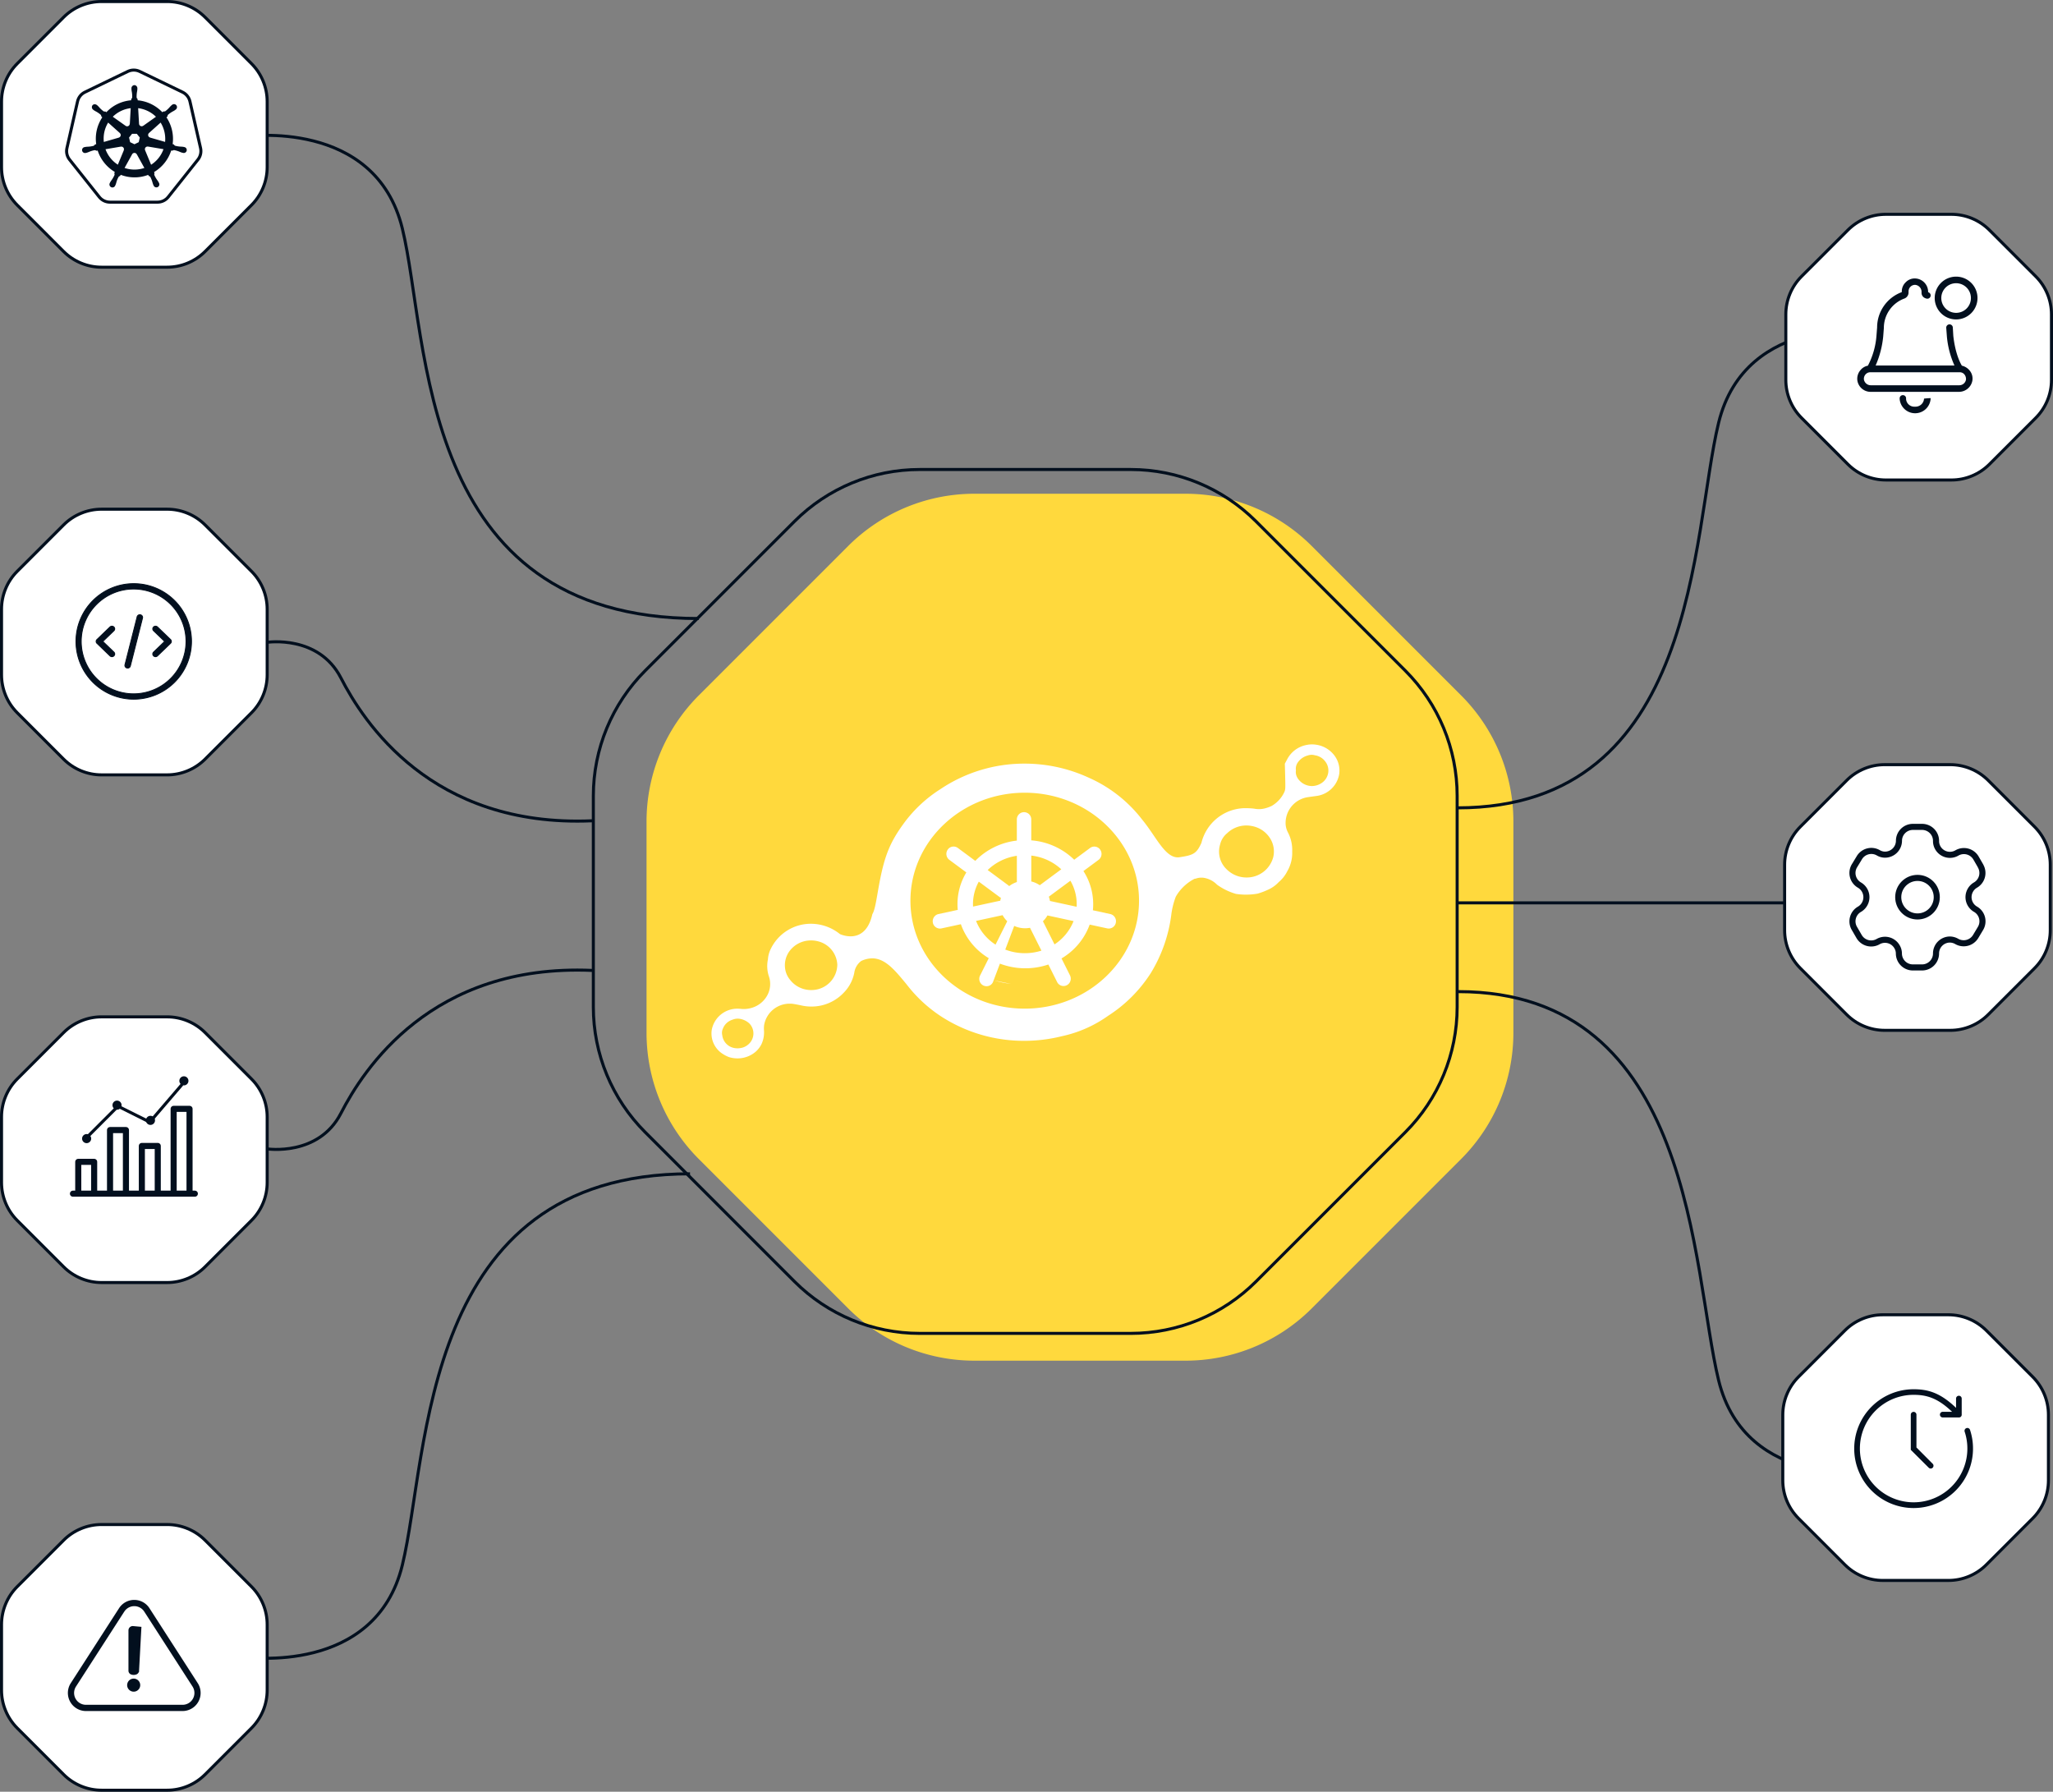 <svg xmlns="http://www.w3.org/2000/svg" width="675.397" height="589.397" viewBox="0 0 675.397 589.397">
  <rect x="0" y="0" width="675.397" height="589.397" fill="#808080" stroke="none"/>
  <g id="kubviz-img3" transform="translate(-15865.334 -6190.557)">
    <path id="Path_46608" data-name="Path 46608" d="M177.331,0a58.713,58.713,0,0,1,41.516,17.2L267.98,66.33a58.713,58.713,0,0,1,17.2,41.516v69.485a58.713,58.713,0,0,1-17.2,41.516L218.847,267.98a58.713,58.713,0,0,1-41.516,17.2H107.846a58.713,58.713,0,0,1-41.516-17.2L17.2,218.847A58.713,58.713,0,0,1,0,177.331V107.846A58.713,58.713,0,0,1,17.2,66.33L66.33,17.2A58.713,58.713,0,0,1,107.846,0Z" transform="translate(16078.031 6352.976)" fill="#ffd93d"/>
    <g id="Group_10944" data-name="Group 10944" transform="translate(15945.933 6235.081)">
      <path id="Path_46482" data-name="Path 46482" d="M16436,7099.725s42.861,6.236,51.762-30.247,5.773-128.706,94.641-128.706" transform="translate(-16436 -6599.164)" fill="none" stroke="#020f1e" stroke-width="1"/>
      <path id="Path_46481" data-name="Path 46481" d="M16436,6942.148s42.861-6.236,51.762,30.247,4.631,128.291,97.508,128.291" transform="translate(-16436 -6941.744)" fill="none" stroke="#020f1e" stroke-width="1"/>
      <path id="Path_46732" data-name="Path 46732" d="M1192.85,2442.3s16.951-2.6,24.3,11.7,29.65,49.3,82.7,47" transform="translate(-1185.599 -2275.524)" fill="none" stroke="#020f1e" stroke-width="1"/>
      <path id="Path_46733" data-name="Path 46733" d="M1192.85,2500.924s16.951,2.6,24.3-11.7,29.65-49.3,82.7-47" transform="translate(-1185.599 -2167.524)" fill="none" stroke="#020f1e" stroke-width="1"/>
    </g>
    <g id="Group_10945" data-name="Group 10945" transform="translate(16311.543 6299.004)">
      <path id="Path_46482-2" data-name="Path 46482" d="M16604.385,7099.725s-42.861,6.236-51.764-30.247-7.814-127.833-85.615-127.833" transform="translate(-16433.447 -6723.893)" fill="none" stroke="#020f1e" stroke-width="1"/>
      <line id="Line_313" data-name="Line 313" x2="130" transform="translate(32.791 188.552)" fill="none" stroke="#020f1e" stroke-width="1"/>
      <path id="Path_46481-2" data-name="Path 46481" d="M16604.385,6942.148s-42.861-6.236-51.764,30.247-6.479,126.65-85.883,126.65" transform="translate(-16433.447 -6941.744)" fill="none" stroke="#020f1e" stroke-width="1"/>
    </g>
    <g id="Group_10936" data-name="Group 10936" transform="translate(16060.031 6344.502)">
      <g id="Path_17297" data-name="Path 17297" transform="translate(0 0)" fill="none">
        <path d="M177.331,0a58.713,58.713,0,0,1,41.516,17.2L267.98,66.33a58.713,58.713,0,0,1,17.2,41.516v69.485a58.713,58.713,0,0,1-17.2,41.516L218.847,267.98a58.713,58.713,0,0,1-41.516,17.2H107.846a58.713,58.713,0,0,1-41.516-17.2L17.2,218.847A58.713,58.713,0,0,1,0,177.331V107.846A58.713,58.713,0,0,1,17.2,66.33L66.33,17.2A58.713,58.713,0,0,1,107.846,0Z" stroke="none"/>
        <path d="M 107.846 0 L 107.846 1 C 104.055 1 100.249 1.377 96.534 2.119 C 92.854 2.855 89.229 3.956 85.76 5.393 C 82.292 6.83 78.95 8.614 75.827 10.696 C 72.675 12.798 69.717 15.223 67.037 17.904 L 17.904 67.037 C 15.223 69.717 12.798 72.675 10.696 75.827 C 8.614 78.95 6.83 82.292 5.393 85.76 C 3.956 89.229 2.855 92.854 2.119 96.534 C 1.377 100.249 1 104.055 1 107.846 L 1 177.331 C 1 181.121 1.377 184.927 2.119 188.642 C 2.855 192.323 3.956 195.948 5.393 199.416 C 6.83 202.885 8.614 206.227 10.696 209.35 C 12.798 212.502 15.223 215.459 17.904 218.14 L 67.037 267.273 C 69.717 269.953 72.675 272.378 75.827 274.48 C 78.95 276.562 82.292 278.347 85.76 279.784 C 89.229 281.22 92.854 282.322 96.534 283.057 C 100.249 283.8 104.055 284.177 107.846 284.177 L 177.331 284.177 C 181.121 284.177 184.927 283.8 188.642 283.057 C 192.323 282.322 195.948 281.22 199.416 279.784 C 202.885 278.347 206.227 276.562 209.35 274.48 C 212.502 272.378 215.459 269.953 218.14 267.273 L 267.273 218.14 C 269.953 215.459 272.378 212.502 274.48 209.35 C 276.562 206.227 278.347 202.885 279.784 199.416 C 281.22 195.948 282.322 192.323 283.057 188.642 C 283.8 184.927 284.177 181.121 284.177 177.331 L 284.177 107.846 C 284.177 104.055 283.8 100.249 283.057 96.534 C 282.322 92.854 281.22 89.229 279.784 85.76 C 278.347 82.292 276.562 78.95 274.48 75.827 C 272.378 72.675 269.953 69.717 267.273 67.037 L 218.14 17.904 C 215.459 15.223 212.502 12.798 209.35 10.696 C 206.227 8.614 202.885 6.83 199.416 5.393 C 195.948 3.956 192.323 2.855 188.642 2.119 C 184.927 1.377 181.121 1 177.331 1 L 107.846 1 L 107.846 0 M 107.846 0 L 177.331 3.0517578125e-05 C 192.902 3.0517578125e-05 207.836 6.186 218.847 17.197 L 267.98 66.33 C 278.991 77.34 285.177 92.274 285.177 107.846 L 285.177 177.331 C 285.177 192.902 278.991 207.836 267.98 218.847 L 218.847 267.98 C 207.836 278.991 192.902 285.177 177.331 285.177 L 107.846 285.177 C 92.274 285.177 77.34 278.991 66.33 267.98 L 17.197 218.847 C 6.186 207.836 0 192.902 0 177.331 L 3.0517578125e-05 107.846 C 3.0517578125e-05 92.274 6.186 77.34 17.197 66.33 L 66.33 17.197 C 77.341 6.186 92.274 0 107.846 0 Z" stroke="none" fill="#020f1e"/>
      </g>
      <g id="Group_5" data-name="Group 5" transform="translate(39.362 90.924)">
        <path id="Shape_103" data-name="Shape 103" d="M16.8,57.068c-.063-.025-.121-.052-.181-.08a2.43,2.43,0,0,1-1.036-3.253l2.857-5.712A21.355,21.355,0,0,1,9.263,36.847L2.874,38.231a2.381,2.381,0,0,1-2.8-1.772L.06,36.368a2.415,2.415,0,0,1,1.83-2.857l6.35-1.375q-.082-.879-.087-1.778v-.091a20.047,20.047,0,0,1,2.913-10.451L5.478,15.678A2.443,2.443,0,0,1,4.953,12.3a1.922,1.922,0,0,1,.143-.19,2.355,2.355,0,0,1,3.179-.343l5.731,4.242A22.687,22.687,0,0,1,27.679,9.343V2.418a2.374,2.374,0,1,1,4.747,0V9.263a22.806,22.806,0,0,1,14.125,6.373l5.218-3.862a2.359,2.359,0,0,1,3.181.352,1.773,1.773,0,0,1,.137.184,2.441,2.441,0,0,1-.528,3.376l-4.971,3.679a20.136,20.136,0,0,1,3.111,12.9l5.72,1.24a2.417,2.417,0,0,1,1.824,2.857c-.005.03-.011.058-.016.088a2.379,2.379,0,0,1-2.794,1.778l-5.788-1.254a21.387,21.387,0,0,1-9.269,11.132l2.782,5.562a2.428,2.428,0,0,1-1.039,3.25q-.091.045-.181.082a2.345,2.345,0,0,1-3.011-1.14l-2.88-5.755a23.638,23.638,0,0,1-15.931-.284l-2.309,6.108A2.3,2.3,0,0,1,17.7,57.245,2.4,2.4,0,0,1,16.8,57.068Zm13.44-10.687a17.965,17.965,0,0,0,5.527-.841l-3.758-7.509a8.788,8.788,0,0,1-1.615.149,8.642,8.642,0,0,1-3.581-.768l-2.942,7.781A17.894,17.894,0,0,0,30.236,46.382Zm-9.569-2.817,3.849-7.694a7.858,7.858,0,0,1-1.526-2.006q-.063.02-.128.037l-8.6,1.862A16.325,16.325,0,0,0,20.668,43.564Zm19.4-.075a16.317,16.317,0,0,0,6.263-7.664l-8.593-1.861a7.871,7.871,0,0,1-1.479,1.912Zm7.282-12.382q.021-.382.023-.769v-.071a15.332,15.332,0,0,0-2.077-7.722L38.2,27.793a7.412,7.412,0,0,1,.369,1.411Zm-34.1-.91q0,.427.019.849l8.613-1.865a2.534,2.534,0,0,1,.34-.039,7.4,7.4,0,0,1,.228-.966,2.288,2.288,0,0,1-.44-.261l-6.849-5.07A15.329,15.329,0,0,0,13.247,30.2Zm11.563-6.19a2.646,2.646,0,0,1,.338.314,8.4,8.4,0,0,1,2.53-1.34V14.344a17.379,17.379,0,0,0-9.6,4.684Zm10.409.014.011-.009,7.062-5.226a17.408,17.408,0,0,0-9.866-4.513v8.516A8.461,8.461,0,0,1,35.22,24.022ZM20.245,55.357,25.7,56.47A33.082,33.082,0,0,1,20.245,55.357Z" transform="translate(72.783 22.305)" fill="#fff"/>
        <path id="Shape_103-2" data-name="Shape 103" d="M8.549,103.291a9.331,9.331,0,0,1-2.775-.42,10.486,10.486,0,0,1-1.973-.995,7.957,7.957,0,0,1-3.722-7.86l.014-.1a8.537,8.537,0,0,1,8.532-6.97c.3,0,.6.015.9.044a9.2,9.2,0,0,0,3.64-.3,8.529,8.529,0,0,0,5.231-4.2,7.786,7.786,0,0,0,.524-6.1,10.675,10.675,0,0,1-.346-5.651,9.082,9.082,0,0,1,.978-3.549A14.621,14.621,0,0,1,32.72,59.008a15.222,15.222,0,0,1,9.56,3.407,9.315,9.315,0,0,0,3.486.726c2.521,0,5.81-1.265,7.16-7.289.731-1.193,1.146-3.585,1.721-6.9.187-1.075.4-2.294.642-3.58,1.713-8.9,3.5-13.241,7.964-19.363a44.245,44.245,0,0,1,12.1-11.308A49.391,49.391,0,0,1,103.065,6.33a50.317,50.317,0,0,1,20.965,4.585,45.206,45.206,0,0,1,17.637,13.8c1.366,1.648,2.573,3.416,3.739,5.126,2.68,3.928,4.995,7.321,7.994,7.321a4.094,4.094,0,0,0,.6-.046c4.475-.671,5.587-1.151,7.187-4.717a14.978,14.978,0,0,1,13.678-11.4c.292-.01.587-.015.877-.015a25.438,25.438,0,0,1,2.757.15,8.078,8.078,0,0,0,1.609.162,7.974,7.974,0,0,0,1.941-.239,11.623,11.623,0,0,0,2.264-.819,10.24,10.24,0,0,0,3.871-4l.116-.231c.545-1.081.545-1.081.421-6.116l-.031-1.259-.063-2.288L189.4,4.9A9.06,9.06,0,0,1,196.14.129l0-.014A9.792,9.792,0,0,1,197.585,0a9.918,9.918,0,0,1,1.209.091,9.111,9.111,0,0,1,6.138,3.559A8.194,8.194,0,0,1,206.5,9.838a8.706,8.706,0,0,1-7.407,7.121c-.722.1-1.985.27-2.766.385a8.582,8.582,0,0,0-7.448,8.275,6.635,6.635,0,0,0,.813,3.431,12.406,12.406,0,0,1,1.354,6.195,11.874,11.874,0,0,1-1.615,6.483,11.118,11.118,0,0,1-2.786,3.547A11,11,0,0,1,182.89,47.9a22.643,22.643,0,0,1-3.234,1.2,22.394,22.394,0,0,1-7.063.093,20.132,20.132,0,0,1-6.258-3.03,7.784,7.784,0,0,0-3.494-2.077,5.579,5.579,0,0,0-3.492.058A1.2,1.2,0,0,1,159,44.2h-.045a14.931,14.931,0,0,0-6.2,5.9,25.212,25.212,0,0,0-1.5,6.093,48.483,48.483,0,0,1-6.717,19.024,46.358,46.358,0,0,1-14.049,14.067,41.149,41.149,0,0,1-15.165,6.7,50.943,50.943,0,0,1-12.408,1.533A50.056,50.056,0,0,1,75.571,89.5,46.222,46.222,0,0,1,64.123,78.851l-.193-.233c-3.657-4.418-6.815-8.233-11.06-8.233a8.536,8.536,0,0,0-3.6.862,5.8,5.8,0,0,0-2.288,3.882A12.846,12.846,0,0,1,43.6,81.591a14.547,14.547,0,0,1-10.748,4.65A15.019,15.019,0,0,1,29.67,85.9c-.98-.221-2.34-.478-2.97-.56-.292-.028-.587-.042-.878-.042a8.492,8.492,0,0,0-8.468,6.869,7.979,7.979,0,0,0-.066,2.014,9.272,9.272,0,0,1-.808,4.379,8.192,8.192,0,0,1-1.846,2.453A9.128,9.128,0,0,1,8.549,103.291Zm.093-13.066a4.471,4.471,0,0,0-1.72.341,4.921,4.921,0,0,0-3.159,2.926,3.315,3.315,0,0,0-.22,2.137,4.862,4.862,0,0,0,4.269,4.3,6.069,6.069,0,0,0,2.6-.239,5.185,5.185,0,0,0,1.676-.959,4.769,4.769,0,0,0,1.707-3.406A4.714,4.714,0,0,0,12.461,91.8a6.05,6.05,0,0,0-3.349-1.55A4.48,4.48,0,0,0,8.643,90.225ZM103.057,15.9c-20.734,0-37.6,15.931-37.6,35.514s16.868,35.514,37.6,35.514,37.6-15.931,37.6-35.514S123.792,15.9,103.057,15.9ZM32.775,64.486c-.245,0-.506.012-.8.036a8.694,8.694,0,0,0-5.991,3.094A7.805,7.805,0,0,0,24.192,73.4a7.291,7.291,0,0,0,1.723,4.115,8.66,8.66,0,0,0,5.695,3.22,8.808,8.808,0,0,0,1.194.082c.227,0,.456-.009.682-.027A8.48,8.48,0,0,0,41.4,72.448a8.328,8.328,0,0,0-6.146-7.618A9.139,9.139,0,0,0,32.775,64.486Zm143.195-37.81a9.074,9.074,0,0,0-6.321,2.544,6.771,6.771,0,0,0-2.321,3.72,8.057,8.057,0,0,0,2.242,8.233,9.208,9.208,0,0,0,6.407,2.61,9,9,0,0,0,8.849-6.744,8.113,8.113,0,0,0-1.115-6.247,8.975,8.975,0,0,0-5.825-3.915A9.243,9.243,0,0,0,175.969,26.676Zm16.842-15.6a5.644,5.644,0,0,0,4.749,2.63h.019a5.87,5.87,0,0,0,3.127-.981,4.989,4.989,0,0,0,2.182-3.333,4.817,4.817,0,0,0-.935-3.73,5.17,5.17,0,0,0-3.461-2.08,3.755,3.755,0,0,0-2.343.077,5.691,5.691,0,0,0-3.311,2.365,3.616,3.616,0,0,0-.563,2.536,3.643,3.643,0,0,0,.547,2.517Z" transform="translate(0 0)" fill="#fff"/>
      </g>
    </g>
    <g id="Group_10937" data-name="Group 10937" transform="translate(15865 6191)">
      <g id="Path_46469" data-name="Path 46469" transform="translate(0.334 -0.443)" fill="#fff">
        <path d="M 54.968 87.897 L 33.429 87.897 C 31.093 87.897 28.814 87.444 26.656 86.55 C 24.498 85.656 22.566 84.365 20.914 82.713 L 5.684 67.483 C 4.032 65.831 2.741 63.9 1.847 61.741 C 0.953 59.583 0.5 57.304 0.5 54.968 L 0.5 33.429 C 0.5 31.093 0.953 28.814 1.847 26.656 C 2.741 24.498 4.032 22.566 5.684 20.914 L 20.914 5.684 C 22.566 4.032 24.498 2.741 26.656 1.847 C 28.815 0.953 31.093 0.5 33.429 0.5 L 54.968 0.5 C 57.304 0.5 59.583 0.953 61.741 1.847 C 63.9 2.741 65.831 4.032 67.483 5.684 L 82.713 20.914 C 84.365 22.566 85.656 24.498 86.55 26.656 C 87.444 28.814 87.897 31.093 87.897 33.429 L 87.897 54.968 C 87.897 57.304 87.444 59.583 86.55 61.741 C 85.656 63.9 84.365 65.831 82.713 67.483 L 67.483 82.713 C 65.831 84.365 63.9 85.656 61.741 86.55 C 59.583 87.444 57.304 87.897 54.968 87.897 Z" stroke="none"/>
        <path d="M 33.429 1 C 31.159 1 28.945 1.44 26.848 2.309 C 24.75 3.178 22.873 4.432 21.268 6.038 L 6.038 21.268 C 4.432 22.873 3.178 24.75 2.309 26.847 C 1.44 28.945 1 31.159 1 33.429 L 1 54.968 C 1 57.238 1.44 59.453 2.309 61.55 C 3.178 63.647 4.432 65.525 6.038 67.13 L 21.268 82.36 C 22.873 83.965 24.75 85.219 26.847 86.088 C 28.945 86.957 31.159 87.397 33.429 87.397 L 54.968 87.397 C 57.238 87.397 59.453 86.957 61.55 86.088 C 63.647 85.219 65.525 83.965 67.13 82.36 L 82.36 67.13 C 83.965 65.525 85.219 63.647 86.088 61.55 C 86.957 59.453 87.397 57.238 87.397 54.968 L 87.397 33.429 C 87.397 31.159 86.957 28.945 86.088 26.848 C 85.219 24.75 83.965 22.873 82.36 21.268 L 67.13 6.038 C 65.525 4.432 63.647 3.178 61.55 2.309 C 59.453 1.44 57.238 1 54.968 1 L 33.429 1 M 33.429 0 L 54.968 0 C 59.795 1.52587890625e-05 64.424 1.917 67.837 5.331 L 83.067 20.56 C 86.48 23.974 88.397 28.603 88.397 33.429 L 88.397 54.968 C 88.397 59.795 86.48 64.424 83.067 67.837 L 67.837 83.067 C 64.424 86.48 59.795 88.397 54.968 88.397 L 33.429 88.397 C 28.603 88.397 23.974 86.48 20.56 83.067 L 5.33 67.837 C 1.917 64.424 -7.62939453125e-06 59.795 -7.62939453125e-06 54.968 L -7.62939453125e-06 33.429 C 7.62939453125e-06 28.603 1.917 23.974 5.33 20.56 L 20.561 5.331 C 23.974 1.917 28.603 0 33.429 0 Z" stroke="none" fill="#020f1e"/>
      </g>
      <g id="Group_11004" data-name="Group 11004" transform="translate(-12393.666 -1262.443)">
        <path id="path3059" d="M127.343,274.06a1.036,1.036,0,0,0-.978,1.086c0,.009,0,.018,0,.027,0,.082,0,.18,0,.251a8.156,8.156,0,0,0,.134.93,9.134,9.134,0,0,1,.109,1.774,1.067,1.067,0,0,1-.318.506l-.023.414a12.725,12.725,0,0,0-1.768.272,12.578,12.578,0,0,0-6.389,3.65c-.108-.074-.3-.209-.353-.251a.773.773,0,0,1-.581-.056,9.132,9.132,0,0,1-1.318-1.191,8.153,8.153,0,0,0-.644-.683c-.06-.051-.151-.121-.217-.173a1.163,1.163,0,0,0-.681-.257.942.942,0,0,0-.779.345,1.036,1.036,0,0,0,.24,1.442l.015.01c.064.052.143.119.2.163a8.146,8.146,0,0,0,.811.474,9.132,9.132,0,0,1,1.454,1.022,1.088,1.088,0,0,1,.2.564l.313.28a12.653,12.653,0,0,0-2,8.821l-.41.119a1.355,1.355,0,0,1-.42.424,9.128,9.128,0,0,1-1.753.288,8.186,8.186,0,0,0-.938.075c-.075.014-.179.041-.261.061l-.008,0-.015,0a.981.981,0,1,0,.435,1.905l.015,0,.019-.006c.081-.018.182-.038.253-.056a8.164,8.164,0,0,0,.878-.336,9.138,9.138,0,0,1,1.7-.5,1.079,1.079,0,0,1,.562.2l.426-.073a12.725,12.725,0,0,0,5.639,7.041l-.178.426a.969.969,0,0,1,.087.553,9.554,9.554,0,0,1-.885,1.591,8.2,8.2,0,0,0-.524.781c-.039.073-.088.186-.125.263a.982.982,0,1,0,1.765.838l0,0s0,0,0,0c.037-.076.09-.177.121-.249a8.161,8.161,0,0,0,.282-.9,6.837,6.837,0,0,1,.757-1.757.792.792,0,0,1,.421-.205l.221-.4a12.655,12.655,0,0,0,9.024.023c.062.11.178.323.209.376a.774.774,0,0,1,.5.3,9.126,9.126,0,0,1,.671,1.644,8.179,8.179,0,0,0,.284.9c.032.072.084.174.121.251a.982.982,0,1,0,1.768-.836c-.037-.077-.089-.19-.127-.263a8.154,8.154,0,0,0-.524-.779,9.135,9.135,0,0,1-.867-1.552.767.767,0,0,1,.075-.577,3.365,3.365,0,0,1-.163-.395,12.725,12.725,0,0,0,5.637-7.091c.127.02.346.059.418.073a.772.772,0,0,1,.547-.2,9.139,9.139,0,0,1,1.7.5,8.179,8.179,0,0,0,.878.338c.071.019.172.037.253.054l.019.006.015,0a.981.981,0,1,0,.435-1.905c-.084-.019-.2-.051-.284-.067a8.192,8.192,0,0,0-.938-.075,9.129,9.129,0,0,1-1.753-.288,1.1,1.1,0,0,1-.422-.424l-.395-.115a12.7,12.7,0,0,0-2.037-8.8c.1-.092.293-.261.347-.311a.772.772,0,0,1,.184-.554,9.131,9.131,0,0,1,1.454-1.022,8.18,8.18,0,0,0,.813-.474c.063-.047.149-.12.215-.173a.983.983,0,1,0-1.218-1.529c-.067.053-.157.122-.217.173a8.179,8.179,0,0,0-.646.683,9.155,9.155,0,0,1-1.318,1.193,1.089,1.089,0,0,1-.593.065l-.372.265a12.815,12.815,0,0,0-8.117-3.922c-.009-.13-.02-.366-.023-.437a.774.774,0,0,1-.32-.489,9.152,9.152,0,0,1,.111-1.774,8.157,8.157,0,0,0,.134-.93c0-.079,0-.193,0-.278a1.036,1.036,0,0,0-.978-1.086Zm-1.224,7.584-.29,5.129-.021.01a.862.862,0,0,1-1.369.66l-.008,0-4.206-2.981a10.073,10.073,0,0,1,4.851-2.643A10.312,10.312,0,0,1,126.118,281.644Zm2.451,0a10.158,10.158,0,0,1,5.858,2.825l-4.179,2.963-.015-.006a.863.863,0,0,1-1.371-.658l0,0Zm-9.87,4.739,3.84,3.435,0,.021a.862.862,0,0,1-.338,1.481l0,.017-4.922,1.421A10.071,10.071,0,0,1,118.7,286.383Zm17.26,0a10.258,10.258,0,0,1,1.473,6.356l-4.948-1.425,0-.021a.862.862,0,0,1-.338-1.481l0-.01Zm-9.4,3.7h1.573l.978,1.222-.351,1.525-1.412.679-1.417-.681-.351-1.525Zm5.044,4.183a.856.856,0,0,1,.2.015l.008-.01,5.092.861a10.083,10.083,0,0,1-4.076,5.121l-1.976-4.774.006-.008a.865.865,0,0,1,.748-1.2Zm-8.552.021a.862.862,0,0,1,.827.671.854.854,0,0,1-.048.531l.015.019-1.956,4.726a10.125,10.125,0,0,1-4.064-5.085l5.048-.857.008.01a.873.873,0,0,1,.169-.015Zm4.264,2.071a.87.87,0,0,1,.79.453h.019l2.488,4.5a10.3,10.3,0,0,1-.995.278,10.111,10.111,0,0,1-5.518-.284l2.482-4.488h0a.863.863,0,0,1,.729-.455Z" transform="translate(12310.881 1015.94)" fill="#020f1e"/>
        <g id="Polygon_20" data-name="Polygon 20" transform="translate(12415 1284)" fill="none">
          <path d="M20.825,1.051a5,5,0,0,1,4.351,0l14.1,6.815a5,5,0,0,1,2.7,3.393L45.468,26.6a5,5,0,0,1-.961,4.22L34.737,43.111A5,5,0,0,1,30.823,45H15.177a5,5,0,0,1-3.914-1.889L1.494,30.819A5,5,0,0,1,.532,26.6l3.489-15.34a5,5,0,0,1,2.7-3.393Z" stroke="none"/>
          <path d="M 23 1.553 C 22.401 1.553 21.799 1.691 21.26 1.952 L 7.157 8.766 C 6.055 9.299 5.268 10.288 4.997 11.481 L 1.508 26.821 C 1.237 28.011 1.517 29.241 2.276 30.197 L 12.046 42.489 C 12.809 43.449 13.95 44 15.177 44 L 30.823 44 C 32.05 44 33.191 43.449 33.954 42.489 L 43.724 30.197 C 44.483 29.241 44.763 28.011 44.492 26.821 L 41.003 11.481 C 40.732 10.288 39.945 9.299 38.843 8.766 L 24.74 1.952 C 24.201 1.691 23.599 1.553 23 1.553 M 23 0.553 C 23.744 0.553 24.488 0.719 25.175 1.051 L 39.278 7.866 C 40.647 8.528 41.641 9.776 41.978 11.259 L 45.468 26.599 C 45.804 28.079 45.451 29.631 44.506 30.819 L 34.737 43.111 C 33.789 44.304 32.348 45 30.823 45 L 15.177 45 C 13.653 45 12.211 44.304 11.263 43.111 L 1.494 30.819 C 0.549 29.631 0.196 28.079 0.532 26.599 L 4.022 11.259 C 4.359 9.776 5.353 8.528 6.722 7.866 L 20.825 1.051 C 21.512 0.719 22.256 0.553 23 0.553 Z" stroke="none" fill="#020f1e"/>
        </g>
      </g>
    </g>
    <g id="Group_10938" data-name="Group 10938" transform="translate(15865 6357.684)">
      <g id="Path_46469-2" data-name="Path 46469" transform="translate(0.334 -0.127)" fill="#fff">
        <path d="M 54.968 87.897 L 33.429 87.897 C 31.093 87.897 28.814 87.444 26.656 86.55 C 24.498 85.656 22.566 84.365 20.914 82.713 L 5.684 67.483 C 4.032 65.831 2.741 63.9 1.847 61.741 C 0.953 59.583 0.5 57.304 0.5 54.968 L 0.5 33.429 C 0.5 31.093 0.953 28.814 1.847 26.656 C 2.741 24.498 4.032 22.566 5.684 20.914 L 20.914 5.684 C 22.566 4.032 24.498 2.741 26.656 1.847 C 28.815 0.953 31.093 0.5 33.429 0.5 L 54.968 0.5 C 57.304 0.5 59.583 0.953 61.741 1.847 C 63.9 2.741 65.831 4.032 67.483 5.684 L 82.713 20.914 C 84.365 22.566 85.656 24.498 86.55 26.656 C 87.444 28.814 87.897 31.093 87.897 33.429 L 87.897 54.968 C 87.897 57.304 87.444 59.583 86.55 61.741 C 85.656 63.9 84.365 65.831 82.713 67.483 L 67.483 82.713 C 65.831 84.365 63.9 85.656 61.741 86.55 C 59.583 87.444 57.304 87.897 54.968 87.897 Z" stroke="none"/>
        <path d="M 33.429 1 C 31.159 1 28.945 1.44 26.848 2.309 C 24.75 3.178 22.873 4.432 21.268 6.038 L 6.038 21.268 C 4.432 22.873 3.178 24.75 2.309 26.847 C 1.44 28.945 1 31.159 1 33.429 L 1 54.968 C 1 57.238 1.44 59.453 2.309 61.55 C 3.178 63.647 4.432 65.525 6.038 67.13 L 21.268 82.36 C 22.873 83.965 24.75 85.219 26.847 86.088 C 28.945 86.957 31.159 87.397 33.429 87.397 L 54.968 87.397 C 57.238 87.397 59.453 86.957 61.55 86.088 C 63.647 85.219 65.525 83.965 67.13 82.36 L 82.36 67.13 C 83.965 65.525 85.219 63.647 86.088 61.55 C 86.957 59.453 87.397 57.238 87.397 54.968 L 87.397 33.429 C 87.397 31.159 86.957 28.945 86.088 26.848 C 85.219 24.75 83.965 22.873 82.36 21.268 L 67.13 6.038 C 65.525 4.432 63.647 3.178 61.55 2.309 C 59.453 1.44 57.238 1 54.968 1 L 33.429 1 M 33.429 0 L 54.968 0 C 59.795 1.52587890625e-05 64.424 1.917 67.837 5.331 L 83.067 20.56 C 86.48 23.974 88.397 28.603 88.397 33.429 L 88.397 54.968 C 88.397 59.795 86.48 64.424 83.067 67.837 L 67.837 83.067 C 64.424 86.48 59.795 88.397 54.968 88.397 L 33.429 88.397 C 28.603 88.397 23.974 86.48 20.56 83.067 L 5.33 67.837 C 1.917 64.424 -7.62939453125e-06 59.795 -7.62939453125e-06 54.968 L -7.62939453125e-06 33.429 C 7.62939453125e-06 28.603 1.917 23.974 5.33 20.56 L 20.561 5.331 C 23.974 1.917 28.603 0 33.429 0 Z" stroke="none" fill="#020f1e"/>
      </g>
      <g id="Group_10943" data-name="Group 10943" transform="translate(16.695 16.507)">
        <path id="Path_46475" data-name="Path 46475" d="M34.831,53.394a19,19,0,1,1,19-19,19.019,19.019,0,0,1-19,19Zm0-36.241a17.241,17.241,0,1,0,17.2,17.241,17.241,17.241,0,0,0-17.2-17.241Z" transform="translate(-7.192 -7.028)" fill="#020f1e" stroke="#020f1e" stroke-width="0.3"/>
        <path id="Path_46476" data-name="Path 46476" d="M35.2,40.775a.91.91,0,0,1-.84-.541.854.854,0,0,1,.2-.955l3.645-3.515-3.645-3.515a.854.854,0,0,1,0-1.24.933.933,0,0,1,1.286,0l4.289,4.135a.855.855,0,0,1,0,1.239l-4.289,4.135A.927.927,0,0,1,35.2,40.775Zm-14.34,0a.927.927,0,0,1-.643-.257l-4.289-4.135a.855.855,0,0,1,0-1.239l4.289-4.135a.933.933,0,0,1,1.286,0,.855.855,0,0,1,0,1.24l-3.645,3.515,3.645,3.515a.854.854,0,0,1,.2.955A.91.91,0,0,1,20.864,40.775Zm5.17,3.754a.971.971,0,0,1-.216-.025.875.875,0,0,1-.667-1.06l4-15.769a.89.89,0,0,1,.626-.654.933.933,0,0,1,.9.212.856.856,0,0,1,.242.859l-4,15.769A.9.9,0,0,1,26.034,44.53Z" transform="translate(-0.395 -8.398)" fill="#020f1e" stroke="#020f1e" stroke-width="0.3"/>
      </g>
    </g>
    <g id="Group_10939" data-name="Group 10939" transform="translate(15866 6524.557)">
      <g id="Path_46469-3" data-name="Path 46469" transform="translate(-0.666 0)" fill="#fff">
        <path d="M 54.968 87.897 L 33.429 87.897 C 31.093 87.897 28.814 87.444 26.656 86.55 C 24.498 85.656 22.566 84.365 20.914 82.713 L 5.684 67.483 C 4.032 65.831 2.741 63.9 1.847 61.741 C 0.953 59.583 0.5 57.304 0.5 54.968 L 0.5 33.429 C 0.5 31.093 0.953 28.814 1.847 26.656 C 2.741 24.498 4.032 22.566 5.684 20.914 L 20.914 5.684 C 22.566 4.032 24.498 2.741 26.656 1.847 C 28.815 0.953 31.093 0.5 33.429 0.5 L 54.968 0.5 C 57.304 0.5 59.583 0.953 61.741 1.847 C 63.9 2.741 65.831 4.032 67.483 5.684 L 82.713 20.914 C 84.365 22.566 85.656 24.498 86.55 26.656 C 87.444 28.814 87.897 31.093 87.897 33.429 L 87.897 54.968 C 87.897 57.304 87.444 59.583 86.55 61.741 C 85.656 63.9 84.365 65.831 82.713 67.483 L 67.483 82.713 C 65.831 84.365 63.9 85.656 61.741 86.55 C 59.583 87.444 57.304 87.897 54.968 87.897 Z" stroke="none"/>
        <path d="M 33.429 1 C 31.159 1 28.945 1.44 26.848 2.309 C 24.75 3.178 22.873 4.432 21.268 6.038 L 6.038 21.268 C 4.432 22.873 3.178 24.75 2.309 26.847 C 1.44 28.945 1 31.159 1 33.429 L 1 54.968 C 1 57.238 1.44 59.453 2.309 61.55 C 3.178 63.647 4.432 65.525 6.038 67.13 L 21.268 82.36 C 22.873 83.965 24.75 85.219 26.847 86.088 C 28.945 86.957 31.159 87.397 33.429 87.397 L 54.968 87.397 C 57.238 87.397 59.453 86.957 61.55 86.088 C 63.647 85.219 65.525 83.965 67.13 82.36 L 82.36 67.13 C 83.965 65.525 85.219 63.647 86.088 61.55 C 86.957 59.453 87.397 57.238 87.397 54.968 L 87.397 33.429 C 87.397 31.159 86.957 28.945 86.088 26.848 C 85.219 24.75 83.965 22.873 82.36 21.268 L 67.13 6.038 C 65.525 4.432 63.647 3.178 61.55 2.309 C 59.453 1.44 57.238 1 54.968 1 L 33.429 1 M 33.429 0 L 54.968 0 C 59.795 1.52587890625e-05 64.424 1.917 67.837 5.331 L 83.067 20.56 C 86.48 23.974 88.397 28.603 88.397 33.429 L 88.397 54.968 C 88.397 59.795 86.48 64.424 83.067 67.837 L 67.837 83.067 C 64.424 86.48 59.795 88.397 54.968 88.397 L 33.429 88.397 C 28.603 88.397 23.974 86.48 20.56 83.067 L 5.33 67.837 C 1.917 64.424 -7.62939453125e-06 59.795 -7.62939453125e-06 54.968 L -7.62939453125e-06 33.429 C 7.62939453125e-06 28.603 1.917 23.974 5.33 20.56 L 20.561 5.331 C 23.974 1.917 28.603 0 33.429 0 Z" stroke="none" fill="#020f1e"/>
      </g>
      <g id="Mix_Chart_2" data-name="Mix Chart 2" transform="translate(22.834 20.547)">
        <path id="Path_46612" data-name="Path 46612" d="M.5,34.4H40.6M12.7,13.474h5.23V34.4H12.7ZM23.165,18.7H28.4V34.4h-5.23ZM33.626,6.5h5.23V34.4h-5.23ZM2.243,23.935h5.23V34.4H2.243Z" transform="translate(0 3.717)" fill="none" stroke="#020f1e" stroke-linecap="round" stroke-linejoin="round" stroke-width="2"/>
        <circle id="Ellipse_1810" data-name="Ellipse 1810" cx="1.5" cy="1.5" r="1.5" transform="translate(35.5 -0.5)" fill="#020f1e"/>
        <circle id="Ellipse_1811" data-name="Ellipse 1811" cx="1.5" cy="1.5" r="1.5" transform="translate(24.5 12.5)" fill="#020f1e"/>
        <circle id="Ellipse_1812" data-name="Ellipse 1812" cx="1.5" cy="1.5" r="1.5" transform="translate(13.5 7.5)" fill="#020f1e"/>
        <circle id="Ellipse_1813" data-name="Ellipse 1813" cx="1.5" cy="1.5" r="1.5" transform="translate(3.5 18.5)" fill="#020f1e"/>
        <path id="Path_46613" data-name="Path 46613" d="M3,19.435,13.461,8.974,23.922,14.2,34.382,2" transform="translate(1.859 0.372)" fill="none" stroke="#020f1e" stroke-linecap="round" stroke-linejoin="round" stroke-width="1"/>
      </g>
    </g>
    <g id="Group_10940" data-name="Group 10940" transform="translate(15865.334 6691.557)">
      <g id="Path_46469-4" data-name="Path 46469" transform="translate(0 0)" fill="#fff">
        <path d="M 54.968 87.897 L 33.429 87.897 C 31.093 87.897 28.814 87.444 26.656 86.55 C 24.498 85.656 22.566 84.365 20.914 82.713 L 5.684 67.483 C 4.032 65.831 2.741 63.9 1.847 61.741 C 0.953 59.583 0.5 57.304 0.5 54.968 L 0.5 33.429 C 0.5 31.093 0.953 28.814 1.847 26.656 C 2.741 24.498 4.032 22.566 5.684 20.914 L 20.914 5.684 C 22.566 4.032 24.498 2.741 26.656 1.847 C 28.815 0.953 31.093 0.5 33.429 0.5 L 54.968 0.5 C 57.304 0.5 59.583 0.953 61.741 1.847 C 63.9 2.741 65.831 4.032 67.483 5.684 L 82.713 20.914 C 84.365 22.566 85.656 24.498 86.55 26.656 C 87.444 28.814 87.897 31.093 87.897 33.429 L 87.897 54.968 C 87.897 57.304 87.444 59.583 86.55 61.741 C 85.656 63.9 84.365 65.831 82.713 67.483 L 67.483 82.713 C 65.831 84.365 63.9 85.656 61.741 86.55 C 59.583 87.444 57.304 87.897 54.968 87.897 Z" stroke="none"/>
        <path d="M 33.429 1 C 31.159 1 28.945 1.44 26.848 2.309 C 24.75 3.178 22.873 4.432 21.268 6.038 L 6.038 21.268 C 4.432 22.873 3.178 24.75 2.309 26.847 C 1.44 28.945 1 31.159 1 33.429 L 1 54.968 C 1 57.238 1.44 59.453 2.309 61.55 C 3.178 63.647 4.432 65.525 6.038 67.13 L 21.268 82.36 C 22.873 83.965 24.75 85.219 26.847 86.088 C 28.945 86.957 31.159 87.397 33.429 87.397 L 54.968 87.397 C 57.238 87.397 59.453 86.957 61.55 86.088 C 63.647 85.219 65.525 83.965 67.13 82.36 L 82.36 67.13 C 83.965 65.525 85.219 63.647 86.088 61.55 C 86.957 59.453 87.397 57.238 87.397 54.968 L 87.397 33.429 C 87.397 31.159 86.957 28.945 86.088 26.848 C 85.219 24.75 83.965 22.873 82.36 21.268 L 67.13 6.038 C 65.525 4.432 63.647 3.178 61.55 2.309 C 59.453 1.44 57.238 1 54.968 1 L 33.429 1 M 33.429 0 L 54.968 0 C 59.795 1.52587890625e-05 64.424 1.917 67.837 5.331 L 83.067 20.56 C 86.48 23.974 88.397 28.603 88.397 33.429 L 88.397 54.968 C 88.397 59.795 86.48 64.424 83.067 67.837 L 67.837 83.067 C 64.424 86.48 59.795 88.397 54.968 88.397 L 33.429 88.397 C 28.603 88.397 23.974 86.48 20.56 83.067 L 5.33 67.837 C 1.917 64.424 -7.62939453125e-06 59.795 -7.62939453125e-06 54.968 L -7.62939453125e-06 33.429 C 7.62939453125e-06 28.603 1.917 23.974 5.33 20.56 L 20.561 5.331 C 23.974 1.917 28.603 0 33.429 0 Z" stroke="none" fill="#020f1e"/>
      </g>
      <g id="Group_10941" data-name="Group 10941" transform="translate(22.82 25.796)">
        <path id="Path_46470" data-name="Path 46470" d="M264.106,1130.768H232.335a5.454,5.454,0,0,1-4.578-8.411l15.886-24.649a5.445,5.445,0,0,1,9.156,0l15.886,24.649a5.455,5.455,0,0,1-4.578,8.411Zm-19.582-32.491-15.886,24.649a4.4,4.4,0,0,0,3.7,6.791h31.771a4.4,4.4,0,0,0,3.7-6.791l-15.885-24.649a4.4,4.4,0,0,0-7.392,0Z" transform="translate(-226.874 -1095.21)" fill="#020f1e" stroke="#020f1e" stroke-width="1"/>
        <path id="Path_46471" data-name="Path 46471" d="M956.518,1439.048a1.649,1.649,0,1,1-1.649-1.651A1.65,1.65,0,0,1,956.518,1439.048Zm.372-18.722-.755,13.971a.839.839,0,0,1-.518.742,1.972,1.972,0,0,1-1.457.019.828.828,0,0,1-.509-.782v-13.244a.915.915,0,0,1,1-.912Z" transform="translate(-933.709 -1411.51)" fill="#020f1e" stroke="#020f1e" stroke-width="1"/>
      </g>
    </g>
    <g id="Group_10937-2" data-name="Group 10937" transform="translate(16451.938 6260.168)">
      <g id="Path_46469-5" data-name="Path 46469" transform="translate(0.396 0.389)" fill="#fff">
        <path d="M 54.968 87.897 L 33.429 87.897 C 31.093 87.897 28.814 87.444 26.656 86.55 C 24.498 85.656 22.566 84.365 20.914 82.713 L 5.684 67.483 C 4.032 65.831 2.741 63.9 1.847 61.741 C 0.953 59.583 0.5 57.304 0.5 54.968 L 0.5 33.429 C 0.5 31.093 0.953 28.814 1.847 26.656 C 2.741 24.498 4.032 22.566 5.684 20.914 L 20.914 5.684 C 22.566 4.032 24.498 2.741 26.656 1.847 C 28.815 0.953 31.093 0.5 33.429 0.5 L 54.968 0.5 C 57.304 0.5 59.583 0.953 61.741 1.847 C 63.9 2.741 65.831 4.032 67.483 5.684 L 82.713 20.914 C 84.365 22.566 85.656 24.498 86.55 26.656 C 87.444 28.814 87.897 31.093 87.897 33.429 L 87.897 54.968 C 87.897 57.304 87.444 59.583 86.55 61.741 C 85.656 63.9 84.365 65.831 82.713 67.483 L 67.483 82.713 C 65.831 84.365 63.9 85.656 61.741 86.55 C 59.583 87.444 57.304 87.897 54.968 87.897 Z" stroke="none"/>
        <path d="M 33.429 1 C 31.159 1 28.945 1.44 26.848 2.309 C 24.75 3.178 22.873 4.432 21.268 6.038 L 6.038 21.268 C 4.432 22.873 3.178 24.75 2.309 26.847 C 1.44 28.945 1 31.159 1 33.429 L 1 54.968 C 1 57.238 1.44 59.453 2.309 61.55 C 3.178 63.647 4.432 65.525 6.038 67.13 L 21.268 82.36 C 22.873 83.965 24.75 85.219 26.847 86.088 C 28.945 86.957 31.159 87.397 33.429 87.397 L 54.968 87.397 C 57.238 87.397 59.453 86.957 61.55 86.088 C 63.647 85.219 65.525 83.965 67.13 82.36 L 82.36 67.13 C 83.965 65.525 85.219 63.647 86.088 61.55 C 86.957 59.453 87.397 57.238 87.397 54.968 L 87.397 33.429 C 87.397 31.159 86.957 28.945 86.088 26.848 C 85.219 24.75 83.965 22.873 82.36 21.268 L 67.13 6.038 C 65.525 4.432 63.647 3.178 61.55 2.309 C 59.453 1.44 57.238 1 54.968 1 L 33.429 1 M 33.429 0 L 54.968 0 C 59.795 1.52587890625e-05 64.424 1.917 67.837 5.331 L 83.067 20.56 C 86.48 23.974 88.397 28.603 88.397 33.429 L 88.397 54.968 C 88.397 59.795 86.48 64.424 83.067 67.837 L 67.837 83.067 C 64.424 86.48 59.795 88.397 54.968 88.397 L 33.429 88.397 C 28.603 88.397 23.974 86.48 20.56 83.067 L 5.33 67.837 C 1.917 64.424 -7.62939453125e-06 59.795 -7.62939453125e-06 54.968 L -7.62939453125e-06 33.429 C 7.62939453125e-06 28.603 1.917 23.974 5.33 20.56 L 20.561 5.331 C 23.974 1.917 28.603 0 33.429 0 Z" stroke="none" fill="#020f1e"/>
      </g>
      <g id="noun-notification-2139037" transform="translate(9.464 11.389)">
        <path id="Path_46614" data-name="Path 46614" d="M37.328,17.593a.769.769,0,0,0,.325.108,1.081,1.081,0,0,0,.812-2,.326.326,0,0,0-.217-.054v-.108A4.419,4.419,0,0,0,34.026,11.1a4.083,4.083,0,0,0-3.14,1.245,4.126,4.126,0,0,0-1.3,3.032v.217a12.4,12.4,0,0,0-8.121,11.64l-.217,2.761a25.271,25.271,0,0,1-2.815,9.8,4.147,4.147,0,0,0-2.49,1.516,4.361,4.361,0,0,0-.975,3.357A4.406,4.406,0,0,0,19.408,48.4H48.373a4.489,4.489,0,0,0,4.439-3.736,4.16,4.16,0,0,0-.975-3.357,4.606,4.606,0,0,0-2.49-1.516c-.812-1.354-2.22-4.494-2.815-9.8L46.37,27.23a1.084,1.084,0,1,0-2.166.108l.217,2.869a29.835,29.835,0,0,0,2.49,9.529H20.978a31.365,31.365,0,0,0,2.49-9.529l.217-2.815v-.054A10.282,10.282,0,0,1,30.453,17.7a2.124,2.124,0,0,0,1.354-2v-.325a2.168,2.168,0,0,1,.65-1.57,2.127,2.127,0,0,1,1.516-.6,2.3,2.3,0,0,1,2.111,2.274V15.7A1.87,1.87,0,0,0,37.328,17.593ZM50.214,42.714a2.366,2.366,0,0,1,.487,1.678,2.233,2.233,0,0,1-2.274,1.841H19.408a2.283,2.283,0,0,1-2.274-1.841,2.137,2.137,0,0,1,.487-1.678,2.068,2.068,0,0,1,1.516-.758H48.644A1.925,1.925,0,0,1,50.214,42.714Z" transform="translate(0 -0.501)" fill="#020f1e"/>
        <path id="Path_46615" data-name="Path 46615" d="M42.811,83.133A1.042,1.042,0,0,0,41.837,82,1.054,1.054,0,0,0,40.7,83.025V83.3a5.109,5.109,0,0,0,10.178,0v-.325l-1.083.054-1.083.108v.108a2.8,2.8,0,0,1-2.978,2.545,2.706,2.706,0,0,1-2.924-2.49v-.162Z" transform="translate(-11.817 -33.016)" fill="#020f1e"/>
        <path id="Path_46616" data-name="Path 46616" d="M69.038,10a7.038,7.038,0,1,0,7.038,7.038A7.024,7.024,0,0,0,69.038,10Zm0,11.911a4.873,4.873,0,1,1,4.873-4.873A4.852,4.852,0,0,1,69.038,21.911Z" transform="translate(-21.586)" fill="#020f1e"/>
      </g>
    </g>
    <g id="Group_10938-2" data-name="Group 10938" transform="translate(16451.938 6441.593)">
      <g id="Path_46469-6" data-name="Path 46469" transform="translate(0 0)" fill="#fff">
        <path d="M 54.968 87.897 L 33.429 87.897 C 31.093 87.897 28.814 87.444 26.656 86.55 C 24.498 85.656 22.566 84.365 20.914 82.713 L 5.684 67.483 C 4.032 65.831 2.741 63.9 1.847 61.741 C 0.953 59.583 0.5 57.304 0.5 54.968 L 0.5 33.429 C 0.5 31.093 0.953 28.814 1.847 26.656 C 2.741 24.498 4.032 22.566 5.684 20.914 L 20.914 5.684 C 22.566 4.032 24.498 2.741 26.656 1.847 C 28.815 0.953 31.093 0.5 33.429 0.5 L 54.968 0.5 C 57.304 0.5 59.583 0.953 61.741 1.847 C 63.9 2.741 65.831 4.032 67.483 5.684 L 82.713 20.914 C 84.365 22.566 85.656 24.498 86.55 26.656 C 87.444 28.814 87.897 31.093 87.897 33.429 L 87.897 54.968 C 87.897 57.304 87.444 59.583 86.55 61.741 C 85.656 63.9 84.365 65.831 82.713 67.483 L 67.483 82.713 C 65.831 84.365 63.9 85.656 61.741 86.55 C 59.583 87.444 57.304 87.897 54.968 87.897 Z" stroke="none"/>
        <path d="M 33.429 1 C 31.159 1 28.945 1.44 26.848 2.309 C 24.75 3.178 22.873 4.432 21.268 6.038 L 6.038 21.268 C 4.432 22.873 3.178 24.75 2.309 26.847 C 1.44 28.945 1 31.159 1 33.429 L 1 54.968 C 1 57.238 1.44 59.453 2.309 61.55 C 3.178 63.647 4.432 65.525 6.038 67.13 L 21.268 82.36 C 22.873 83.965 24.75 85.219 26.847 86.088 C 28.945 86.957 31.159 87.397 33.429 87.397 L 54.968 87.397 C 57.238 87.397 59.453 86.957 61.55 86.088 C 63.647 85.219 65.525 83.965 67.13 82.36 L 82.36 67.13 C 83.965 65.525 85.219 63.647 86.088 61.55 C 86.957 59.453 87.397 57.238 87.397 54.968 L 87.397 33.429 C 87.397 31.159 86.957 28.945 86.088 26.848 C 85.219 24.75 83.965 22.873 82.36 21.268 L 67.13 6.038 C 65.525 4.432 63.647 3.178 61.55 2.309 C 59.453 1.44 57.238 1 54.968 1 L 33.429 1 M 33.429 0 L 54.968 0 C 59.795 1.52587890625e-05 64.424 1.917 67.837 5.331 L 83.067 20.56 C 86.48 23.974 88.397 28.603 88.397 33.429 L 88.397 54.968 C 88.397 59.795 86.48 64.424 83.067 67.837 L 67.837 83.067 C 64.424 86.48 59.795 88.397 54.968 88.397 L 33.429 88.397 C 28.603 88.397 23.974 86.48 20.56 83.067 L 5.33 67.837 C 1.917 64.424 -7.62939453125e-06 59.795 -7.62939453125e-06 54.968 L -7.62939453125e-06 33.429 C 7.62939453125e-06 28.603 1.917 23.974 5.33 20.56 L 20.561 5.331 C 23.974 1.917 28.603 0 33.429 0 Z" stroke="none" fill="#020f1e"/>
      </g>
      <g id="setting" transform="translate(22.82 20.977)">
        <path id="Path_46477" data-name="Path 46477" d="M42.937,13.635l-1.5-2.6a4.6,4.6,0,0,0-6.274-1.7h0a4.579,4.579,0,0,1-6.274-1.629,4.405,4.405,0,0,1-.616-2.2h0a4.6,4.6,0,0,0-4.6-4.733H20.657a4.579,4.579,0,0,0-4.579,4.6h0a4.6,4.6,0,0,1-4.6,4.535,4.4,4.4,0,0,1-2.2-.616h0A4.6,4.6,0,0,0,3,10.993L1.394,13.635a4.6,4.6,0,0,0,1.673,6.274h0a4.6,4.6,0,0,1,0,7.97h0a4.579,4.579,0,0,0-1.673,6.252h0l1.519,2.62a4.6,4.6,0,0,0,6.274,1.783h0a4.557,4.557,0,0,1,6.252,1.673,4.4,4.4,0,0,1,.616,2.2h0a4.6,4.6,0,0,0,4.6,4.6h3.016a4.6,4.6,0,0,0,4.6-4.579h0a4.579,4.579,0,0,1,4.6-4.6,4.687,4.687,0,0,1,2.2.616h0a4.6,4.6,0,0,0,6.274-1.673h0l1.585-2.642a4.579,4.579,0,0,0-1.673-6.274h0a4.579,4.579,0,0,1-1.673-6.274,4.514,4.514,0,0,1,1.673-1.673h0a4.6,4.6,0,0,0,1.673-6.252h0Z" transform="translate(-0.779 -0.778)" fill="none" stroke="#020f1e" stroke-linecap="round" stroke-linejoin="round" stroke-width="2" fill-rule="evenodd"/>
        <circle id="Ellipse_1794" data-name="Ellipse 1794" cx="6.34" cy="6.34" r="6.34" transform="translate(15.058 16.776)" fill="none" stroke="#020f1e" stroke-linecap="round" stroke-linejoin="round" stroke-width="2"/>
      </g>
    </g>
    <g id="Group_10939-2" data-name="Group 10939" transform="translate(16451.938 6622.875)">
      <g id="Path_46469-7" data-name="Path 46469" transform="translate(-0.604 -0.319)" fill="#fff">
        <path d="M 54.968 87.897 L 33.429 87.897 C 31.093 87.897 28.814 87.444 26.656 86.55 C 24.498 85.656 22.566 84.365 20.914 82.713 L 5.684 67.483 C 4.032 65.831 2.741 63.9 1.847 61.741 C 0.953 59.583 0.5 57.304 0.5 54.968 L 0.5 33.429 C 0.5 31.093 0.953 28.814 1.847 26.656 C 2.741 24.498 4.032 22.566 5.684 20.914 L 20.914 5.684 C 22.566 4.032 24.498 2.741 26.656 1.847 C 28.815 0.953 31.093 0.5 33.429 0.5 L 54.968 0.5 C 57.304 0.5 59.583 0.953 61.741 1.847 C 63.9 2.741 65.831 4.032 67.483 5.684 L 82.713 20.914 C 84.365 22.566 85.656 24.498 86.55 26.656 C 87.444 28.814 87.897 31.093 87.897 33.429 L 87.897 54.968 C 87.897 57.304 87.444 59.583 86.55 61.741 C 85.656 63.9 84.365 65.831 82.713 67.483 L 67.483 82.713 C 65.831 84.365 63.9 85.656 61.741 86.55 C 59.583 87.444 57.304 87.897 54.968 87.897 Z" stroke="none"/>
        <path d="M 33.429 1 C 31.159 1 28.945 1.44 26.848 2.309 C 24.75 3.178 22.873 4.432 21.268 6.038 L 6.038 21.268 C 4.432 22.873 3.178 24.75 2.309 26.847 C 1.44 28.945 1 31.159 1 33.429 L 1 54.968 C 1 57.238 1.44 59.453 2.309 61.55 C 3.178 63.647 4.432 65.525 6.038 67.13 L 21.268 82.36 C 22.873 83.965 24.75 85.219 26.847 86.088 C 28.945 86.957 31.159 87.397 33.429 87.397 L 54.968 87.397 C 57.238 87.397 59.453 86.957 61.55 86.088 C 63.647 85.219 65.525 83.965 67.13 82.36 L 82.36 67.13 C 83.965 65.525 85.219 63.647 86.088 61.55 C 86.957 59.453 87.397 57.238 87.397 54.968 L 87.397 33.429 C 87.397 31.159 86.957 28.945 86.088 26.848 C 85.219 24.75 83.965 22.873 82.36 21.268 L 67.13 6.038 C 65.525 4.432 63.647 3.178 61.55 2.309 C 59.453 1.44 57.238 1 54.968 1 L 33.429 1 M 33.429 0 L 54.968 0 C 59.795 1.52587890625e-05 64.424 1.917 67.837 5.331 L 83.067 20.56 C 86.48 23.974 88.397 28.603 88.397 33.429 L 88.397 54.968 C 88.397 59.795 86.48 64.424 83.067 67.837 L 67.837 83.067 C 64.424 86.48 59.795 88.397 54.968 88.397 L 33.429 88.397 C 28.603 88.397 23.974 86.48 20.56 83.067 L 5.33 67.837 C 1.917 64.424 -7.62939453125e-06 59.795 -7.62939453125e-06 54.968 L -7.62939453125e-06 33.429 C 7.62939453125e-06 28.603 1.917 23.974 5.33 20.56 L 20.561 5.331 C 23.974 1.917 28.603 0 33.429 0 Z" stroke="none" fill="#020f1e"/>
      </g>
      <g id="noun-history-4597973" transform="translate(19.676 22.681)">
        <g id="Layer_20" data-name="Layer 20" transform="translate(3.722 2)">
          <path id="Path_46611" data-name="Path 46611" d="M41.078,21.539A19.539,19.539,0,1,1,21.539,2C26.191,2,30.248,3.079,35.5,8.122V5.07a.93.93,0,0,1,1.861,0v5.21a.912.912,0,0,1-1.023,1h-5.21a.93.93,0,1,1,0-1.861h3.07c-4.8-4.6-8.467-5.583-12.654-5.583a17.678,17.678,0,1,0,17.678,17.7,17.473,17.473,0,0,0-.893-5.583.949.949,0,0,1,.6-1.172.93.93,0,0,1,1.172.6A19.427,19.427,0,0,1,41.078,21.539ZM21.539,9.443a.93.93,0,0,0-.93.93V21.93l5.862,5.843a.921.921,0,1,0,1.3-1.3l-5.3-5.322V10.374A.93.93,0,0,0,21.539,9.443Z" transform="translate(-2 -2)" fill="#020f1e"/>
        </g>
      </g>
    </g>
  </g>
</svg>
